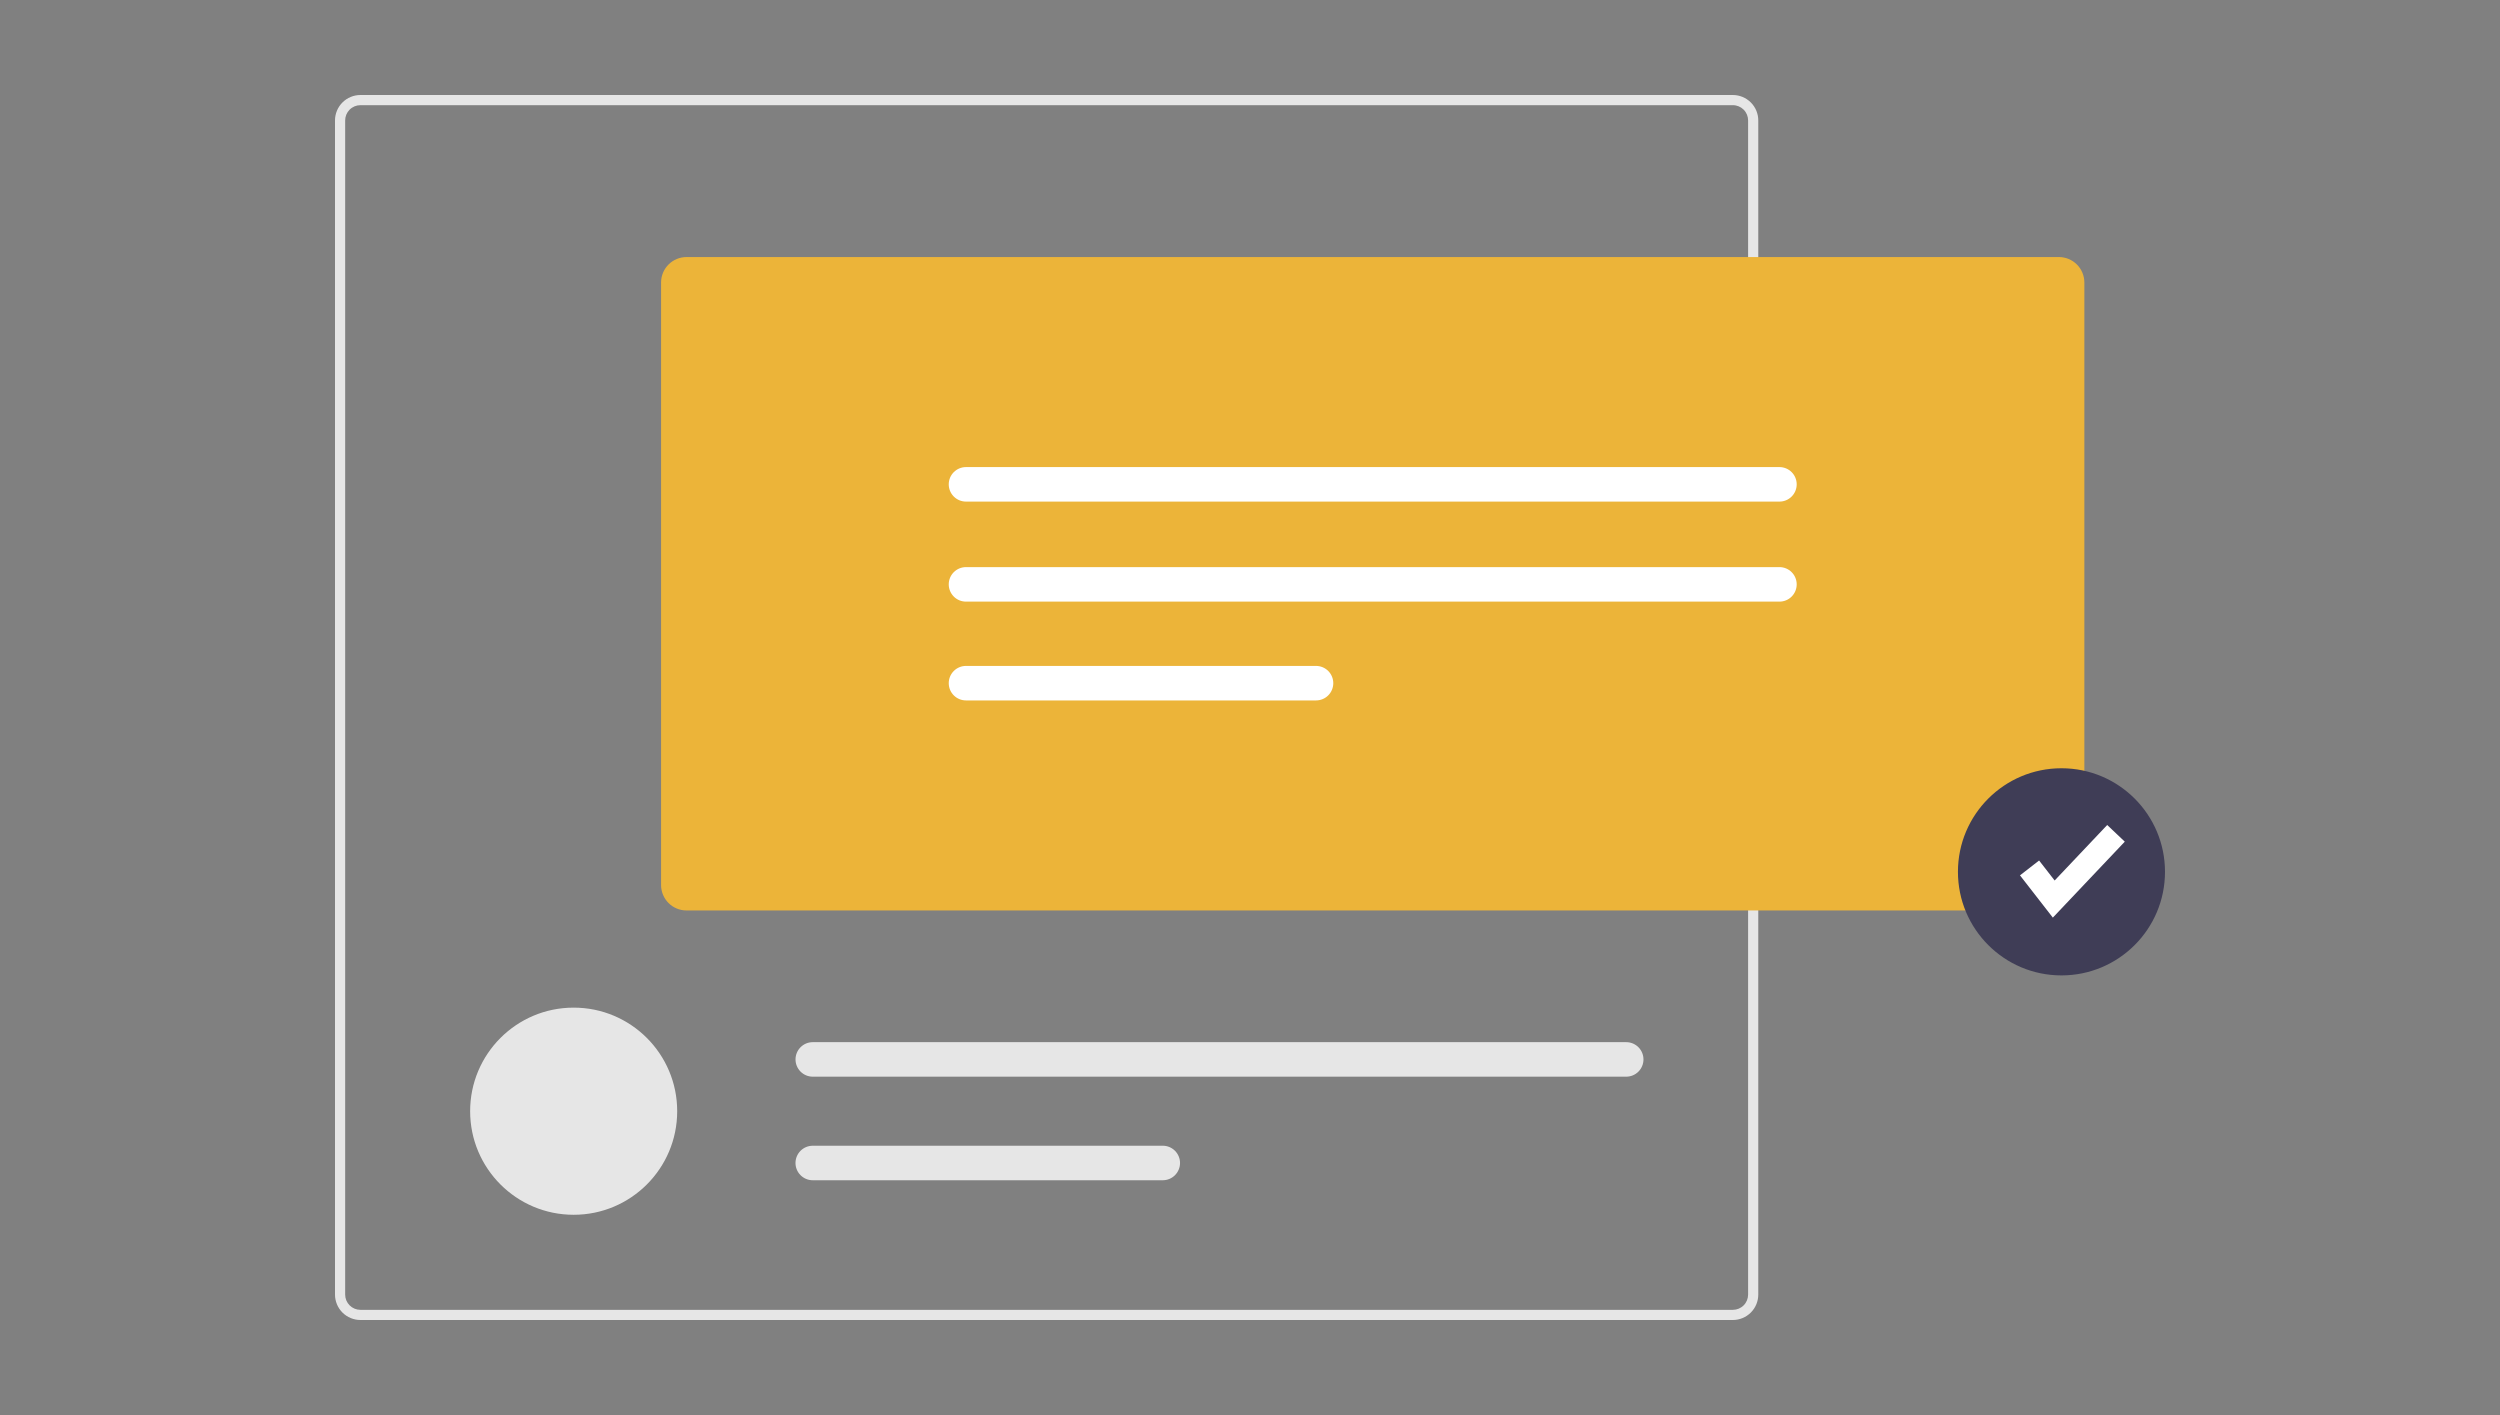 <svg width="500" height="283" xmlns="http://www.w3.org/2000/svg" fill="none">

 <rect width="100%" height="100%" fill="#808080" stroke="none"/>

 <g>
  <title>Layer 1</title>
  <path id="svg_1" fill="#E6E6E6" d="m346.573,264l-274.49,0c-1.348,-0.002 -2.64,-0.538 -3.593,-1.491c-0.953,-0.954 -1.489,-2.246 -1.49,-3.594l0,-234.83c0.002,-1.348 0.538,-2.641 1.491,-3.594c0.953,-0.953 2.245,-1.49 3.592,-1.491l274.49,0c1.348,0.002 2.64,0.538 3.593,1.491c0.953,0.953 1.489,2.246 1.49,3.594l0,234.83c-0.001,1.348 -0.537,2.64 -1.49,3.594c-0.953,0.953 -2.245,1.489 -3.593,1.491zm-274.49,-242.966c-0.809,0.001 -1.584,0.323 -2.156,0.895c-0.572,0.572 -0.893,1.348 -0.894,2.157l0,234.83c0.001,0.809 0.323,1.584 0.894,2.156c0.572,0.572 1.347,0.894 2.156,0.895l274.49,0c0.809,-0.001 1.584,-0.323 2.156,-0.895c0.572,-0.572 0.893,-1.347 0.894,-2.156l0,-234.83c-0.001,-0.809 -0.322,-1.585 -0.894,-2.157c-0.572,-0.572 -1.347,-0.894 -2.156,-0.895l-274.49,0z"/>
  <path id="svg_2" fill="#E6E6E6" d="m114.733,242.956c11.436,0 20.706,-9.274 20.706,-20.715c0,-11.441 -9.27,-20.715 -20.706,-20.715c-11.435,0 -20.706,9.274 -20.706,20.715c0,11.441 9.271,20.715 20.706,20.715z"/>
  <path id="svg_3" fill="#E6E6E6" d="m162.554,208.431c-0.915,0 -1.793,0.364 -2.44,1.011c-0.647,0.648 -1.011,1.526 -1.011,2.442c0,0.915 0.364,1.793 1.011,2.441c0.647,0.647 1.525,1.011 2.44,1.011l162.69,0c0.916,0 1.794,-0.364 2.441,-1.011c0.647,-0.648 1.01,-1.526 1.01,-2.441c0,-0.916 -0.363,-1.794 -1.01,-2.442c-0.647,-0.647 -1.525,-1.011 -2.441,-1.011l-162.69,0z"/>
  <path id="svg_4" fill="#E6E6E6" d="m162.554,229.146c-0.453,0 -0.903,0.088 -1.322,0.262c-0.419,0.173 -0.8,0.427 -1.121,0.748c-0.321,0.32 -0.576,0.701 -0.75,1.12c-0.173,0.42 -0.263,0.869 -0.263,1.323c0,0.454 0.09,0.903 0.263,1.322c0.174,0.419 0.429,0.8 0.75,1.121c0.321,0.321 0.702,0.575 1.121,0.748c0.419,0.173 0.869,0.262 1.322,0.261l70.006,0c0.915,-0.001 1.791,-0.365 2.437,-1.013c0.646,-0.647 1.009,-1.524 1.009,-2.439c0,-0.915 -0.363,-1.792 -1.009,-2.44c-0.646,-0.647 -1.522,-1.011 -2.437,-1.013l-70.006,0z"/>
  <path id="svg_5" fill="#ecb439" d="m411.789,182.094l-274.49,0c-1.348,-0.001 -2.64,-0.537 -3.593,-1.491c-0.953,-0.953 -1.489,-2.246 -1.491,-3.594l0,-120.514c0.002,-1.348 0.538,-2.641 1.491,-3.594c0.953,-0.953 2.245,-1.49 3.593,-1.491l274.49,0c1.347,0.002 2.639,0.538 3.592,1.491c0.953,0.953 1.489,2.246 1.491,3.594l0,120.514c-0.002,1.348 -0.538,2.641 -1.491,3.594c-0.953,0.954 -2.245,1.49 -3.592,1.491z"/>
  <path id="svg_6" fill="white" d="m193.199,93.416c-0.916,0 -1.794,0.364 -2.441,1.011c-0.647,0.647 -1.011,1.526 -1.011,2.441c0,0.916 0.364,1.794 1.011,2.441c0.647,0.647 1.525,1.012 2.441,1.012l162.69,0c0.915,0 1.793,-0.364 2.44,-1.012c0.647,-0.647 1.011,-1.526 1.011,-2.441c0,-0.916 -0.364,-1.794 -1.011,-2.441c-0.647,-0.647 -1.525,-1.011 -2.44,-1.011l-162.69,0z"/>
  <path id="svg_7" fill="white" d="m193.199,113.421c-0.916,0 -1.794,0.364 -2.441,1.011c-0.647,0.647 -1.011,1.526 -1.011,2.441c0,0.916 0.364,1.794 1.011,2.442c0.647,0.647 1.525,1.011 2.441,1.011l162.69,0c0.915,0 1.793,-0.364 2.44,-1.011c0.647,-0.648 1.011,-1.526 1.011,-2.442c0,-0.915 -0.364,-1.794 -1.011,-2.441c-0.647,-0.647 -1.525,-1.011 -2.44,-1.011l-162.69,0z"/>
  <path id="svg_8" fill="white" d="m193.199,133.183c-0.916,0 -1.794,0.364 -2.441,1.012c-0.647,0.647 -1.01,1.525 -1.01,2.441c0,0.916 0.363,1.794 1.01,2.441c0.647,0.648 1.525,1.011 2.441,1.011l70.006,0c0.915,0 1.793,-0.363 2.44,-1.011c0.647,-0.647 1.011,-1.525 1.011,-2.441c0,-0.916 -0.364,-1.794 -1.011,-2.441c-0.647,-0.648 -1.525,-1.012 -2.44,-1.012l-70.006,0z"/>
  <path id="svg_9" fill="#3F3D56" d="m412.294,195.081c11.436,0 20.706,-9.275 20.706,-20.715c0,-11.441 -9.27,-20.716 -20.706,-20.716c-11.436,0 -20.706,9.275 -20.706,20.716c0,11.44 9.27,20.715 20.706,20.715z"/>
  <path id="svg_10" fill="white" d="m410.568,183.525l-6.572,-8.454l3.822,-2.973l3.111,4.002l10.512,-11.101l3.516,3.332l-14.389,15.194z"/>
 </g>
</svg>